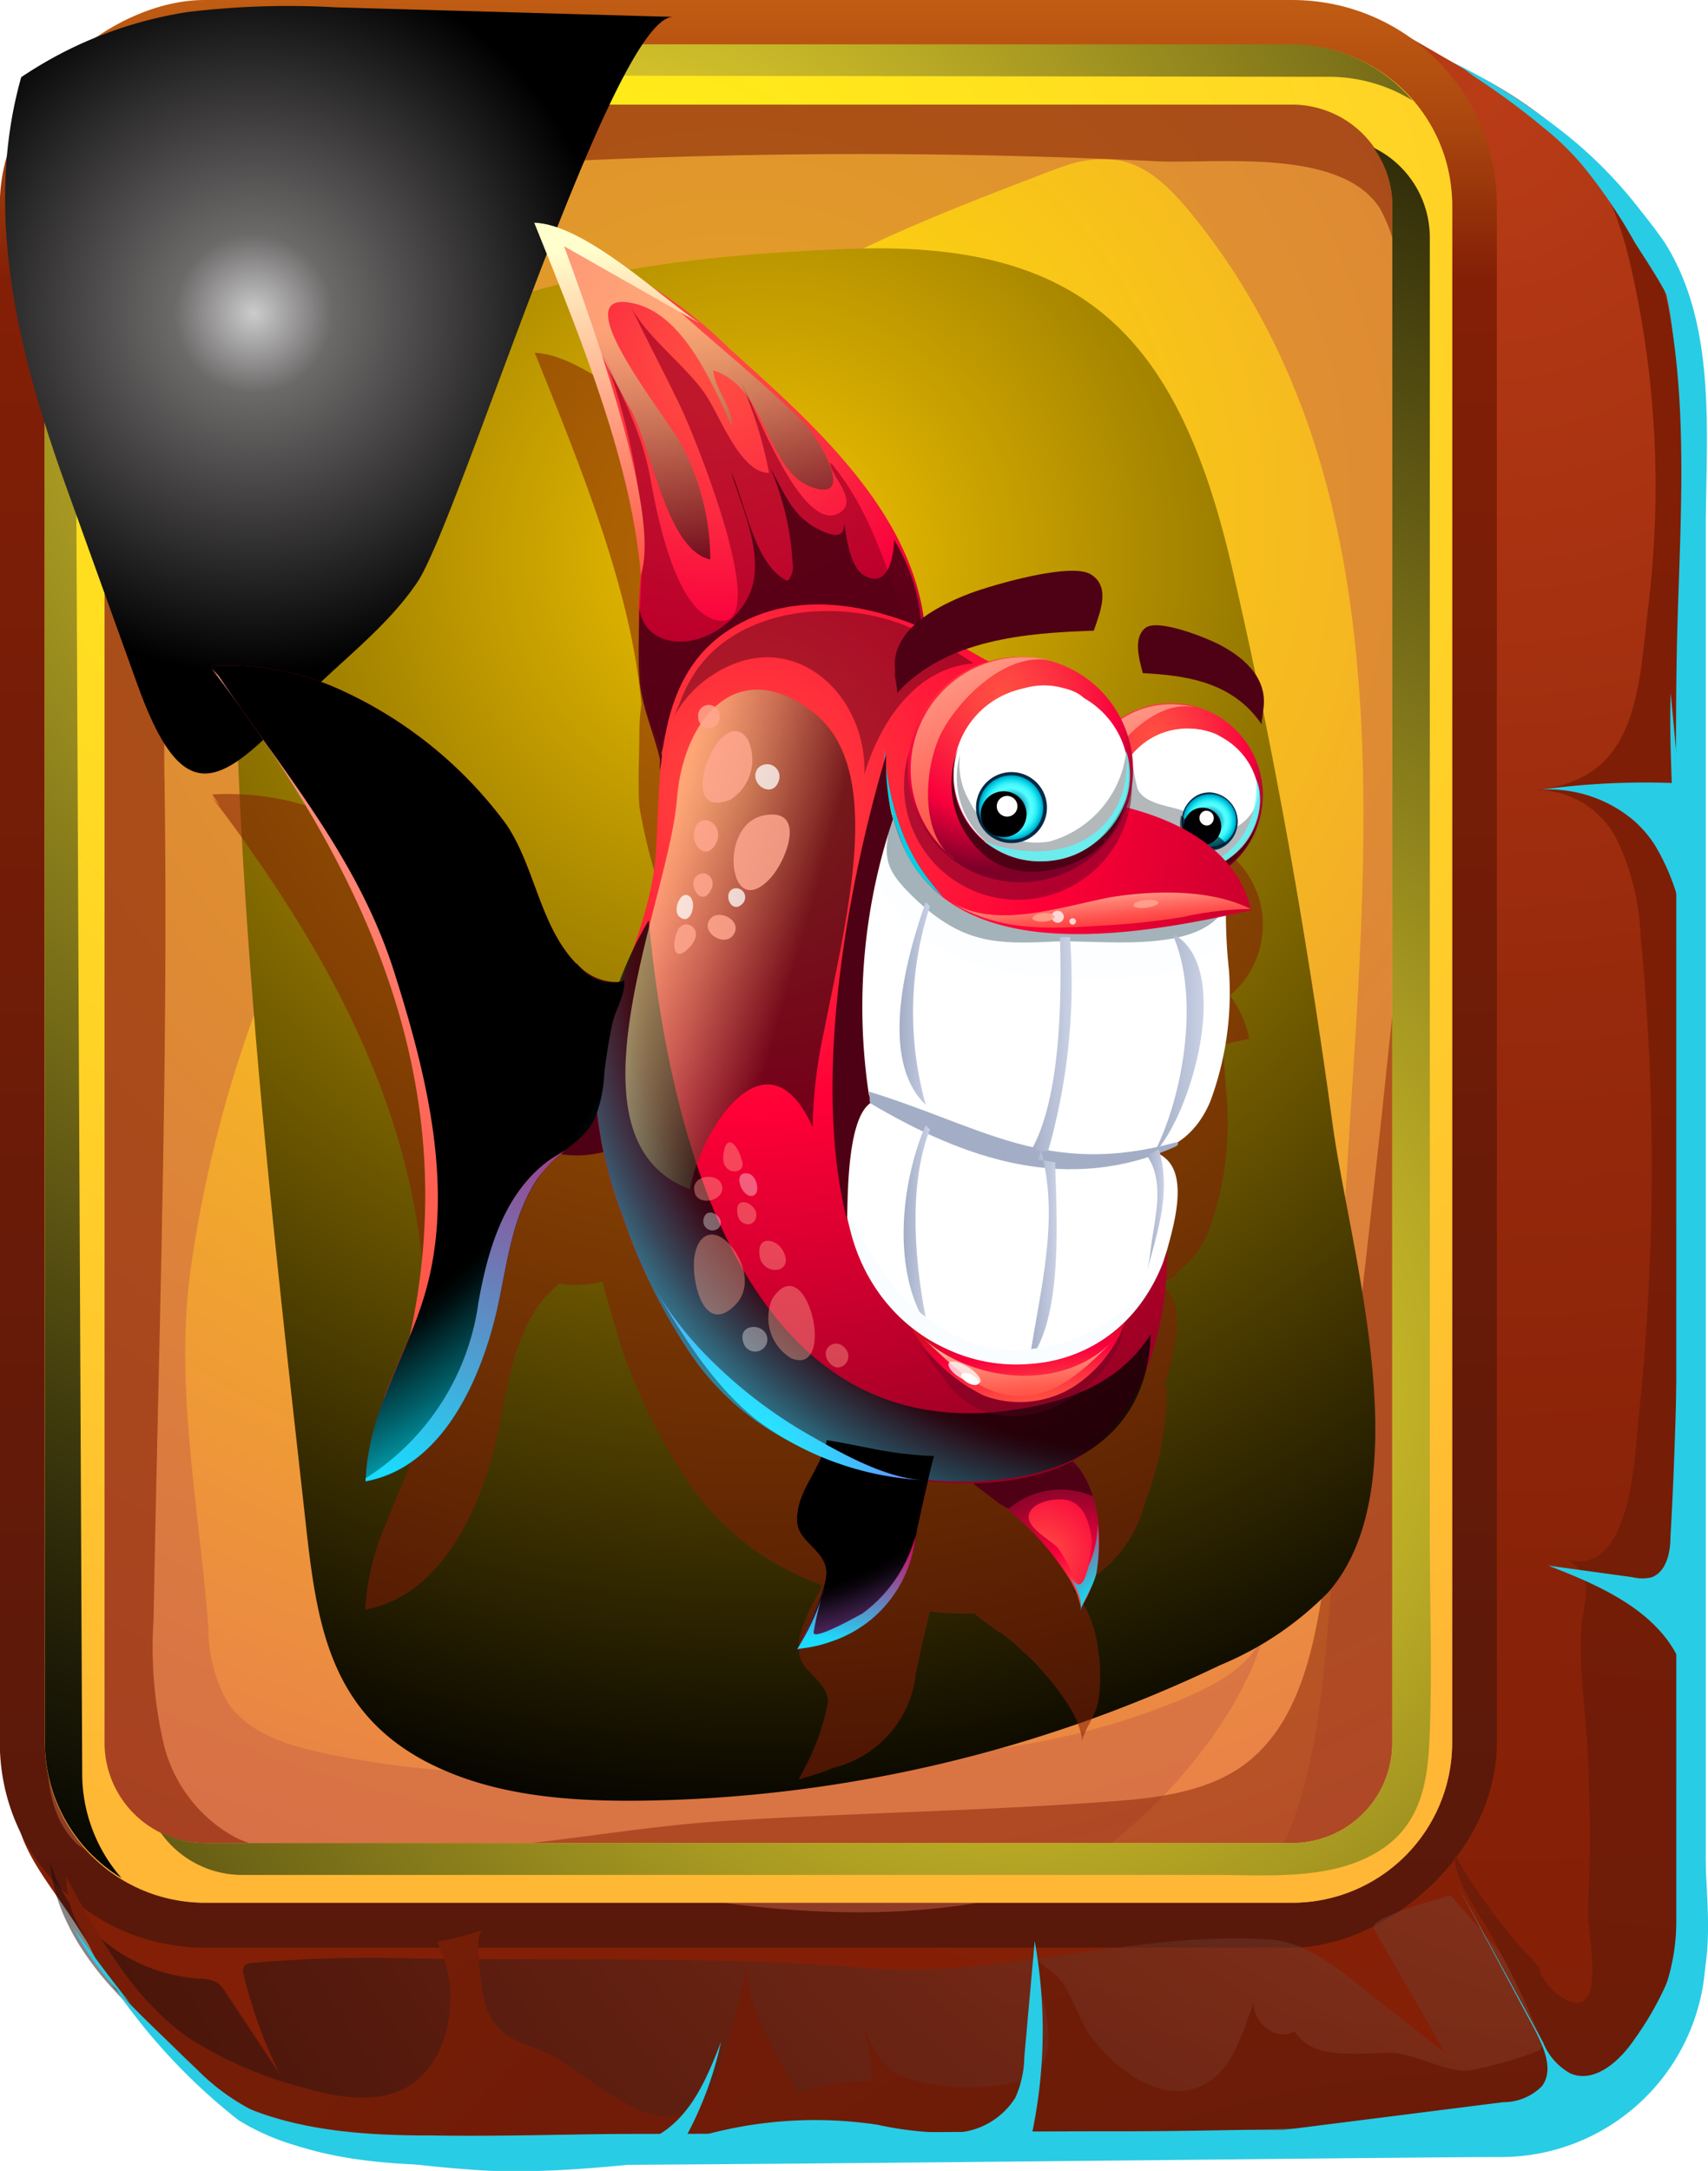 <svg xmlns="http://www.w3.org/2000/svg" xmlns:xlink="http://www.w3.org/1999/xlink" viewBox="0 0 90.99 115.59"><defs><style>.cls-1{mask:url(#mask);filter:url(#luminosity-noclip-2);}.cls-2,.cls-58,.cls-69{mix-blend-mode:multiply;}.cls-2{fill:url(#Безымянный_градиент_6);}.cls-3{isolation:isolate;}.cls-4{fill:#29cce5;}.cls-5{fill:url(#Безымянный_градиент_2527);}.cls-6{fill:url(#Безымянный_градиент_3306);}.cls-7{fill:url(#Безымянный_градиент_31757);}.cls-8{fill:#c86345;}.cls-36,.cls-38,.cls-8,.cls-80,.cls-9{opacity:0.49;}.cls-10,.cls-22,.cls-9{fill:#831f06;}.cls-10{opacity:0.57;}.cls-11{fill:url(#Безымянный_градиент_31756);}.cls-12,.cls-15,.cls-16,.cls-18,.cls-55,.cls-67,.cls-68,.cls-72,.cls-73,.cls-76,.cls-81,.cls-85,.cls-86{mix-blend-mode:screen;}.cls-13{fill:url(#Безымянный_градиент_3911);}.cls-14{fill:url(#Безымянный_градиент_3911-2);}.cls-15{fill:url(#Безымянный_градиент_982);}.cls-16{opacity:0.5;fill:url(#Безымянный_градиент_2560);}.cls-17{mask:url(#mask-2);}.cls-18{opacity:0.27;fill:url(#Безымянный_градиент_2642);}.cls-19{fill:url(#Безымянный_градиент_2566);}.cls-20{fill:url(#Безымянный_градиент_2566-2);}.cls-21{mix-blend-mode:color-dodge;fill:url(#radial-gradient);}.cls-22,.cls-76{opacity:0.54;}.cls-23{fill:url(#Безымянный_градиент_33869);}.cls-24{fill:url(#Безымянный_градиент_33868);}.cls-25{fill:#979ea2;}.cls-25,.cls-31{opacity:0.73;}.cls-26{fill:url(#Безымянный_градиент_33867);}.cls-27{fill:#002945;}.cls-28,.cls-67,.cls-72,.cls-73{fill:#fff;}.cls-29{fill:url(#Безымянный_градиент_33863);}.cls-30,.cls-53,.cls-65{fill:#4e0014;}.cls-31{fill:#53ffff;}.cls-32{fill:#00000c;}.cls-32,.cls-60{opacity:0.59;}.cls-33{fill:url(#Безымянный_градиент_33876);}.cls-34{fill:url(#Безымянный_градиент_33875);}.cls-35{fill:#eef6fe;}.cls-36,.cls-49{fill:#fafdff;}.cls-37{fill:#a3aec6;}.cls-38{fill:#4a6673;}.cls-39{fill:url(#Безымянный_градиент_33873);}.cls-40{fill:url(#Безымянный_градиент_33874);}.cls-41{fill:url(#Безымянный_градиент_33873-2);}.cls-42{fill:url(#Безымянный_градиент_33860);}.cls-43{fill:url(#Безымянный_градиент_33872);}.cls-44{fill:url(#Безымянный_градиент_33872-2);}.cls-45{fill:url(#Безымянный_градиент_33872-3);}.cls-46{fill:url(#Безымянный_градиент_33872-4);}.cls-47{fill:url(#Безымянный_градиент_33872-5);}.cls-48{fill:url(#Безымянный_градиент_33872-6);}.cls-50{fill:url(#Безымянный_градиент_33871);}.cls-51{fill:#9f0022;}.cls-52{opacity:0.67;}.cls-53{opacity:0.89;}.cls-54{fill:url(#Безымянный_градиент_33870);}.cls-55,.cls-67{opacity:0.75;}.cls-56{fill:url(#Безымянный_градиент_33858);}.cls-57{fill:#00d1e5;}.cls-58{opacity:0.33;}.cls-59{fill:#2fdeff;}.cls-60{fill:#7e0029;}.cls-61{fill:url(#Безымянный_градиент_33869-2);}.cls-62{fill:url(#Безымянный_градиент_33868-2);}.cls-63{fill:url(#Безымянный_градиент_33867-2);}.cls-64{fill:url(#Безымянный_градиент_33863-2);}.cls-65{opacity:0.47;}.cls-66{fill:url(#Безымянный_градиент_33866);}.cls-68{fill:#ffa78f;}.cls-68,.cls-81{opacity:0.84;}.cls-69{fill:#5d0622;opacity:0.35;}.cls-70{fill:url(#Безымянный_градиент_33865);}.cls-71{fill:url(#Безымянный_градиент_33864);}.cls-72{opacity:0.74;}.cls-74{fill:url(#Безымянный_градиент_33860-2);}.cls-75{fill:url(#Безымянный_градиент_33863-3);}.cls-77{fill:url(#Безымянный_градиент_33861);}.cls-78{fill:url(#Безымянный_градиент_33862);}.cls-79{fill:url(#Безымянный_градиент_33861-2);}.cls-82{fill:#ffd2c0;}.cls-83{fill:url(#Безымянный_градиент_33860-3);}.cls-84{fill:url(#Безымянный_градиент_33859);}.cls-85{fill:url(#Безымянный_градиент_33858-2);}.cls-86{fill:url(#Безымянный_градиент_33857);}.cls-87{fill:url(#Безымянный_градиент_33878);}.cls-88{fill:url(#Безымянный_градиент_33879);}.cls-89{fill:url(#Безымянный_градиент_27738);}.cls-90{filter:url(#luminosity-noclip);}</style><filter id="luminosity-noclip" x="77.27" y="-7962.01" width="12.23" height="32766" filterUnits="userSpaceOnUse" color-interpolation-filters="sRGB"><feFlood flood-color="#fff" result="bg"/><feBlend in="SourceGraphic" in2="bg"/></filter><mask id="mask" x="77.27" y="-7962.01" width="12.23" height="32766" maskUnits="userSpaceOnUse"><g class="cls-90"/></mask><radialGradient id="Безымянный_градиент_6" cx="100.12" cy="-3.82" r="136.27" gradientUnits="userSpaceOnUse"><stop offset="0" stop-color="#fff"/><stop offset="0.45" stop-color="#e5e5e5"/><stop offset="1" stop-color="#bfbfbf"/></radialGradient><radialGradient id="Безымянный_градиент_2527" cx="79.08" cy="5.4" r="107.04" gradientUnits="userSpaceOnUse"><stop offset="0" stop-color="#b93c17"/><stop offset="0.1" stop-color="#b13714"/><stop offset="0.44" stop-color="#982a0c"/><stop offset="0.75" stop-color="#882208"/><stop offset="1" stop-color="#831f06"/></radialGradient><linearGradient id="Безымянный_градиент_3306" x1="39.87" y1="-27.89" x2="39.87" y2="109.96" gradientTransform="translate(-11.98 91.72) rotate(-90)" gradientUnits="userSpaceOnUse"><stop offset="0" stop-color="#f38f1d"/><stop offset="0.05" stop-color="#ee8a1c"/><stop offset="0.12" stop-color="#e17d19"/><stop offset="0.18" stop-color="#ca6615"/><stop offset="0.25" stop-color="#ab470e"/><stop offset="0.31" stop-color="#831f06"/><stop offset="0.67" stop-color="#691b08"/><stop offset="0.97" stop-color="#57180a"/></linearGradient><radialGradient id="Безымянный_градиент_31757" cx="43.74" cy="27.37" r="82.8" gradientTransform="translate(-5.05) scale(1.01 1)" gradientUnits="userSpaceOnUse"><stop offset="0" stop-color="#ffe303"/><stop offset="1" stop-color="#e67451"/></radialGradient><radialGradient id="Безымянный_градиент_31756" cx="32.62" cy="19.03" r="82.96" gradientUnits="userSpaceOnUse"><stop offset="0" stop-color="#fff414"/><stop offset="1" stop-color="#ffb735"/></radialGradient><radialGradient id="Безымянный_градиент_3911" cx="54.11" cy="74.35" r="88.15" gradientUnits="userSpaceOnUse"><stop offset="0" stop-color="#ffea33"/><stop offset="0.43" stop-color="#8c801c"/><stop offset="0.82" stop-color="#272408"/><stop offset="1"/><stop offset="1" stop-color="#020406"/></radialGradient><radialGradient id="Безымянный_градиент_3911-2" cx="31.78" cy="18.82" r="87.38" xlink:href="#Безымянный_градиент_3911"/><radialGradient id="Безымянный_градиент_982" cx="40.59" cy="29.62" r="68.93" gradientUnits="userSpaceOnUse"><stop offset="0" stop-color="#f5c500"/><stop offset="1"/></radialGradient><radialGradient id="Безымянный_градиент_2560" cx="93.76" cy="58.62" r="112.95" gradientUnits="userSpaceOnUse"><stop offset="0" stop-color="#c86345"/><stop offset="0.16" stop-color="#ae563d"/><stop offset="0.49" stop-color="#6a3628"/><stop offset="0.88" stop-color="#130c0e"/></radialGradient><filter id="luminosity-noclip-2" x="77.27" y="4.16" width="12.23" height="106.72" filterUnits="userSpaceOnUse" color-interpolation-filters="sRGB"><feFlood flood-color="#fff" result="bg"/><feBlend in="SourceGraphic" in2="bg"/></filter><mask id="mask-2" x="77.27" y="4.16" width="12.23" height="106.72" maskUnits="userSpaceOnUse"><g class="cls-1"><path class="cls-2" d="M89.47,74.13a17.66,17.66,0,0,1-.67,6.19c-.63,2-1.56,3.54-3.47,3.92,1.67-.33,3.38,19.42,3.44,21.07a4.77,4.77,0,0,1-.87,3.55c-.68.68-1.83,1.07-2,2-.59-2.3-2.35-4.08-4-5.74L77.72,101a1.26,1.26,0,0,1-.45-.71,1.4,1.4,0,0,1,.31-.83,18.36,18.36,0,0,0,1.77-4.18c4.17-12.75,4.86-27.49,5.15-40.87.06-3-.2-6.41-2.67-8l4.28-.72a34,34,0,0,0-4.46-4.1c1.63-7.13,1.23-14.52.19-21.71-.68-4.69-.44-12.08-3.7-15.74a18.38,18.38,0,0,1,5.5,3.5c4.6,4.13,5,10.11,4.63,15.91C87.23,40.54,88.57,57.26,89.47,74.13Z"/></g></mask><radialGradient id="Безымянный_градиент_2642" cx="100.12" cy="-3.82" r="136.27" gradientUnits="userSpaceOnUse"><stop offset="0" stop-color="#f5c500"/><stop offset="0.14" stop-color="#daaf02"/><stop offset="0.46" stop-color="#967806"/><stop offset="0.91" stop-color="#2a1f0d"/><stop offset="1" stop-color="#130c0e"/></radialGradient><radialGradient id="Безымянный_градиент_2566" cx="66.96" cy="106.74" r="0.33" gradientUnits="userSpaceOnUse"><stop offset="0" stop-color="#57180a"/><stop offset="0.36" stop-color="#6e1c08"/><stop offset="0.72" stop-color="#7e1e06"/><stop offset="1" stop-color="#831f06"/></radialGradient><radialGradient id="Безымянный_градиент_2566-2" cx="79.24" cy="163.59" r="165.97" xlink:href="#Безымянный_градиент_2566"/><radialGradient id="radial-gradient" cx="13.51" cy="16.7" r="19.16" gradientUnits="userSpaceOnUse"><stop offset="0" stop-color="#ccc"/><stop offset="0.22" stop-color="#6c6969"/><stop offset="1"/></radialGradient><radialGradient id="Безымянный_градиент_33869" cx="23.62" cy="-115.1" r="7.62" gradientTransform="translate(77.85 155.5) rotate(-19.6)" gradientUnits="userSpaceOnUse"><stop offset="0" stop-color="#ff4f42"/><stop offset="0.15" stop-color="#fe4441"/><stop offset="0.41" stop-color="#fc263f"/><stop offset="0.69" stop-color="#f9003d"/><stop offset="1" stop-color="#7e0029"/></radialGradient><radialGradient id="Безымянный_градиент_33868" cx="25.1" cy="-112.15" r="5.06" gradientTransform="translate(77.85 155.5) rotate(-19.6)" gradientUnits="userSpaceOnUse"><stop offset="0" stop-color="#fff"/><stop offset="0.87" stop-color="#fff"/><stop offset="0.91" stop-color="#f9fcff"/><stop offset="1" stop-color="#eef6fe"/></radialGradient><radialGradient id="Безымянный_градиент_33867" cx="24.86" cy="-109.8" r="1.48" gradientTransform="translate(77.85 155.5) rotate(-19.6)" gradientUnits="userSpaceOnUse"><stop offset="0" stop-color="#fff"/><stop offset="0.27" stop-color="#0081ab"/><stop offset="0.57" stop-color="#53ffff"/><stop offset="0.63" stop-color="#4ffdfe"/><stop offset="0.7" stop-color="#42f6fa"/><stop offset="0.76" stop-color="#2deaf3"/><stop offset="0.83" stop-color="#0fd9ea"/><stop offset="0.86" stop-color="#00d1e5"/><stop offset="1" stop-color="#0081ab"/></radialGradient><linearGradient id="Безымянный_градиент_33863" x1="22.15" y1="-116.69" x2="22.81" y2="-108.75" gradientTransform="translate(77.85 155.5) rotate(-19.6)" gradientUnits="userSpaceOnUse"><stop offset="0" stop-color="#ff9785"/><stop offset="0.08" stop-color="#ff8f7e"/><stop offset="0.62" stop-color="#ff6153"/><stop offset="0.88" stop-color="#ff4f42"/></linearGradient><linearGradient id="Безымянный_градиент_33876" x1="54.02" y1="57.83" x2="53.34" y2="64.88" gradientUnits="userSpaceOnUse"><stop offset="0" stop-color="#fff"/><stop offset="1" stop-color="#fff"/></linearGradient><linearGradient id="Безымянный_градиент_33875" x1="55.67" y1="49.14" x2="54.77" y2="59.56" gradientUnits="userSpaceOnUse"><stop offset="0" stop-color="#fff"/><stop offset="0.09" stop-color="#fff"/><stop offset="1" stop-color="#fff"/></linearGradient><radialGradient id="Безымянный_градиент_33873" cx="56.98" cy="85.12" r="7.64" gradientUnits="userSpaceOnUse"><stop offset="0" stop-color="#ff4f42"/><stop offset="0.33" stop-color="#f9003d"/><stop offset="0.96" stop-color="#5d0622"/></radialGradient><radialGradient id="Безымянный_градиент_33874" cx="37.98" cy="19.36" r="23.09" gradientUnits="userSpaceOnUse"><stop offset="0" stop-color="#ff4f42"/><stop offset="0.13" stop-color="#fe4441"/><stop offset="0.36" stop-color="#fc2840"/><stop offset="0.62" stop-color="#f9003d"/><stop offset="0.96" stop-color="#5d0622"/></radialGradient><radialGradient id="Безымянный_градиент_33873-2" cx="42.39" cy="86.73" r="10.27" xlink:href="#Безымянный_градиент_33873"/><radialGradient id="Безымянный_градиент_33860" cx="43.06" cy="84.21" r="6.61" gradientUnits="userSpaceOnUse"><stop offset="0" stop-color="#ff4f42"/><stop offset="1" stop-color="#f9003d"/></radialGradient><linearGradient id="Безымянный_градиент_33872" x1="54.84" y1="55.65" x2="57.06" y2="55.65" gradientUnits="userSpaceOnUse"><stop offset="0" stop-color="#a3aec6"/><stop offset="0.74" stop-color="#bfc7dc"/><stop offset="1" stop-color="#cad1e5"/></linearGradient><linearGradient id="Безымянный_градиент_33872-2" x1="61.46" y1="55.59" x2="64.12" y2="55.59" xlink:href="#Безымянный_градиент_33872"/><linearGradient id="Безымянный_градиент_33872-3" x1="47.93" y1="53.43" x2="49.54" y2="53.43" xlink:href="#Безымянный_градиент_33872"/><linearGradient id="Безымянный_градиент_33872-4" x1="48.13" y1="65.26" x2="49.54" y2="65.26" xlink:href="#Безымянный_градиент_33872"/><linearGradient id="Безымянный_градиент_33872-5" x1="61.1" y1="64.43" x2="62" y2="64.43" xlink:href="#Безымянный_градиент_33872"/><linearGradient id="Безымянный_градиент_33872-6" x1="54.84" y1="66.84" x2="56.29" y2="66.84" xlink:href="#Безымянный_градиент_33872"/><radialGradient id="Безымянный_градиент_33871" cx="7.76" cy="57.13" r="29.83" gradientUnits="userSpaceOnUse"><stop offset="0" stop-color="#ff4f42"/><stop offset="0.29" stop-color="#ff4d42"/><stop offset="0.4" stop-color="#fe4641"/><stop offset="0.47" stop-color="#fd3b41"/><stop offset="0.53" stop-color="#fc2a40"/><stop offset="0.58" stop-color="#fb143e"/><stop offset="0.62" stop-color="#f9003d"/><stop offset="0.96" stop-color="#5d0622"/></radialGradient><radialGradient id="Безымянный_градиент_33870" cx="39.53" cy="41.98" r="52.24" gradientUnits="userSpaceOnUse"><stop offset="0" stop-color="#ff4b3d"/><stop offset="0.33" stop-color="#ff0037"/><stop offset="0.96" stop-color="#5a0019"/></radialGradient><radialGradient id="Безымянный_градиент_33858" cx="61.86" cy="49.46" r="35.3" gradientUnits="userSpaceOnUse"><stop offset="0.79"/><stop offset="0.81" stop-color="#000c0d"/><stop offset="0.84" stop-color="#012b2f"/><stop offset="0.89" stop-color="#015d66"/><stop offset="0.95" stop-color="#02a1b1"/><stop offset="1" stop-color="#03e9ff"/></radialGradient><radialGradient id="Безымянный_градиент_33869-2" cx="16.63" cy="-119.85" r="9.27" xlink:href="#Безымянный_градиент_33869"/><radialGradient id="Безымянный_градиент_33868-2" cx="18.43" cy="-116.26" r="6.15" xlink:href="#Безымянный_градиент_33868"/><radialGradient id="Безымянный_градиент_33867-2" cx="15.15" cy="-114.03" r="1.8" xlink:href="#Безымянный_градиент_33867"/><linearGradient id="Безымянный_градиент_33863-2" x1="14.84" y1="-121.79" x2="15.64" y2="-112.13" xlink:href="#Безымянный_градиент_33863"/><linearGradient id="Безымянный_градиент_33866" x1="58.6" y1="47.66" x2="58.75" y2="49.43" gradientUnits="userSpaceOnUse"><stop offset="0" stop-color="#ff9785"/><stop offset="0.2" stop-color="#ff8174"/><stop offset="0.66" stop-color="#ff534f"/><stop offset="0.88" stop-color="#ff4141"/></linearGradient><linearGradient id="Безымянный_градиент_33865" x1="54.72" y1="74.7" x2="54.24" y2="70.75" gradientUnits="userSpaceOnUse"><stop offset="0" stop-color="#ff4f42"/><stop offset="0.14" stop-color="#fe4441"/><stop offset="0.38" stop-color="#fc263f"/><stop offset="0.64" stop-color="#f9003d"/><stop offset="1" stop-color="#d80c24"/></linearGradient><linearGradient id="Безымянный_градиент_33864" x1="54.19" y1="70.86" x2="54.5" y2="74.58" gradientUnits="userSpaceOnUse"><stop offset="0" stop-color="#ffccb2"/><stop offset="0.23" stop-color="#ffa892"/><stop offset="0.58" stop-color="#ff7867"/><stop offset="0.85" stop-color="#ff5a4c"/><stop offset="1" stop-color="#ff4f42"/></linearGradient><radialGradient id="Безымянный_градиент_33860-2" cx="3.16" cy="47.16" r="47.66" xlink:href="#Безымянный_градиент_33860"/><linearGradient id="Безымянный_градиент_33863-3" x1="16.82" y1="38.25" x2="20.12" y2="77.83" gradientTransform="matrix(1, 0, 0, 1, 0, 0)" xlink:href="#Безымянный_градиент_33863"/><linearGradient id="Безымянный_градиент_33861" x1="35.95" y1="15.35" x2="38.98" y2="29.54" gradientUnits="userSpaceOnUse"><stop offset="0.1" stop-color="#ffffa7"/><stop offset="0.22" stop-color="#e3e395"/><stop offset="0.49" stop-color="#9b9b66"/><stop offset="0.87" stop-color="#29291b"/><stop offset="1"/></linearGradient><linearGradient id="Безымянный_градиент_33862" x1="32.76" y1="13.11" x2="34.49" y2="33.84" gradientUnits="userSpaceOnUse"><stop offset="0" stop-color="#ffffcd"/><stop offset="0.16" stop-color="#ffdab0"/><stop offset="0.51" stop-color="#ff9075"/><stop offset="0.76" stop-color="#ff6150"/><stop offset="0.88" stop-color="#ff4f42"/></linearGradient><linearGradient id="Безымянный_градиент_33861-2" x1="33.51" y1="48.57" x2="42.43" y2="51.11" xlink:href="#Безымянный_градиент_33861"/><radialGradient id="Безымянный_градиент_33860-3" cx="55.52" cy="82.81" r="4.14" xlink:href="#Безымянный_градиент_33860"/><linearGradient id="Безымянный_градиент_33859" x1="58.96" y1="84.51" x2="56.16" y2="81.31" gradientUnits="userSpaceOnUse"><stop offset="0" stop-color="#03e9ff"/><stop offset="1" stop-color="#f9003d"/></linearGradient><radialGradient id="Безымянный_градиент_33858-2" cx="1.61" cy="42.1" r="43.36" xlink:href="#Безымянный_градиент_33858"/><radialGradient id="Безымянный_градиент_33857" cx="39.84" cy="70.33" r="18.64" gradientUnits="userSpaceOnUse"><stop offset="0.79"/><stop offset="0.82" stop-color="#0b050d"/><stop offset="0.86" stop-color="#26132f"/><stop offset="0.93" stop-color="#542965"/><stop offset="1" stop-color="#8c45aa"/></radialGradient><linearGradient id="Безымянный_градиент_33878" x1="45.39" y1="87.41" x2="46.08" y2="79.47" gradientUnits="userSpaceOnUse"><stop offset="0" stop-color="#19dcfe"/><stop offset="0.11" stop-color="#3ab5e1"/><stop offset="0.41" stop-color="#8d559a"/><stop offset="0.61" stop-color="#c1186d"/><stop offset="0.71" stop-color="#d5005b"/></linearGradient><linearGradient id="Безымянный_градиент_33879" x1="20.67" y1="78.44" x2="34.42" y2="54.71" gradientUnits="userSpaceOnUse"><stop offset="0" stop-color="#19dcfe"/><stop offset="1" stop-color="#d5005b"/></linearGradient><radialGradient id="Безымянный_градиент_27738" cx="35.25" cy="81.82" r="13.12" gradientUnits="userSpaceOnUse"><stop offset="0.01" stop-color="#55197f"/><stop offset="0.13" stop-color="#4b4399"/><stop offset="0.39" stop-color="#31adda"/><stop offset="0.53" stop-color="#22eaff"/><stop offset="0.62" stop-color="#27e3ff"/><stop offset="0.74" stop-color="#35d1ff"/><stop offset="0.88" stop-color="#4cb3ff"/><stop offset="1" stop-color="#6494ff"/></radialGradient></defs><g class="cls-3"><g id="Слой_2" data-name="Слой 2"><g id="Слой_3" data-name="Слой 3"><path class="cls-4" d="M22,115.24c-4.11-.19-8-1-10.78-3.62S7,105.93,4.93,103c-1.09-1.57-2.34-3.18-2.51-5.08a9.89,9.89,0,0,1,.46-3.31c1.61-6.19,2.33-12.27,3.47-18.55.64-3.49,1.37-7,2.07-10.45.67-3.29,2-7.08,2-10.44,1.16-7,.69-14.19.8-21.29.1-7.36.34-14.72.85-22.06a11.5,11.5,0,0,1,.65-3.69C13.87,5.27,17,3.79,20.05,3.17A48,48,0,0,1,32,2.68a105.37,105.37,0,0,0,15.15-.56,56.85,56.85,0,0,1,6.25-.4c3.62,0,7.19.75,10.81.84,2.94.08,6.19-1.27,9-.6,1.79.43,5,2.53,6.66,3.39a22.74,22.74,0,0,1,8.81,7.56c2.83,4.47,2.19,10.33,2.19,15.43,0,3.44,0,63.13,0,75.6A10.91,10.91,0,0,1,80,114.85C73.7,114.85,26.58,115.46,22,115.24Z"/><path class="cls-5" d="M20.43,113.65c-4.1-.19-8-1.05-10.77-3.62s-4.29-5.69-6.33-8.63C2.25,99.83,1,98.22.83,96.32A9.82,9.82,0,0,1,1.29,93c1.6-6.2,2.33-12.28,3.47-18.55C5.4,71,6.13,67.49,6.83,64c.67-3.29,2-7.08,2-10.44,1.16-7,.69-14.19.79-21.3.11-7.35.35-14.71.85-22.05a11.79,11.79,0,0,1,.66-3.69c1.17-2.85,4.34-4.33,7.35-5a48.39,48.39,0,0,1,11.91-.48A105.33,105.33,0,0,0,45.52.52,59.59,59.59,0,0,1,51.78.13C55.4.16,59,.88,62.59,1c2.94.08,6.19-1.27,9-.6,1.79.42,5,2.53,6.66,3.39a22.77,22.77,0,0,1,8.8,7.55c2.84,4.48,2.19,10.34,2.2,15.44,0,3.44,0,6.88,0,10.33v65.27a10.92,10.92,0,0,1-10.91,10.91H33.59C29.8,113.26,25,113.87,20.43,113.65Z"/><rect class="cls-6" x="-11.98" y="11.98" width="103.7" height="79.75" rx="10.91" transform="translate(91.72 11.98) rotate(90)"/><rect class="cls-7" x="2.39" y="2.39" width="74.97" height="98.92" rx="8.52"/><path class="cls-8" d="M56.63,8.87c-.36.12-.71.25-1.06.39-6.65,2.54-13.44,5.17-18.83,9.82A51.29,51.29,0,0,0,31,25.17a104.63,104.63,0,0,0-15,23A66.49,66.49,0,0,0,10.1,68c-.75,6.16.53,12.46,1,18.66a8.06,8.06,0,0,0,1,3.94c1.1,1.7,3.24,2.34,5.23,2.76,8,1.7,15.39,1,23.42.64s14.93-.45,22.39-3.61c1.9-.81,4-2,4.35-4C66.28,92.13,59.25,99.71,53.66,101c-6.72,1.52-14.27.71-20.95-.69C23.85,98.43,15,100.29,6,98.92a3.39,3.39,0,0,1-1.86-.7c-3.2-3-.67-9.58-.56-13.19.21-6.84-.41-13.81-.56-20.66-.28-13.55-.33-27.12.38-40.66a75.2,75.2,0,0,1,2-15.54A4.92,4.92,0,0,1,6.58,5.78,5.21,5.21,0,0,1,9.77,4.72C30.7,2.6,51.44,3.64,72.34,5.16a5.5,5.5,0,0,1,2.38.54c1.79,1,1.89,3.5,1.78,5.56Q74.35,50,75.84,88.88c.11,2.86.12,6-1.79,8.17S69,99.51,66.54,101c2.62-3,3.42-7.23,3.89-11.22.72-6.26.83-12.56.95-18.86.34-19.38,5.47-43-7.82-59.43-1.05-1.29-2.27-2.62-3.9-2.94A6,6,0,0,0,56.63,8.87Z"/><path class="cls-9" d="M76,75.47,75.84,90a10.56,10.56,0,0,1-.72,4.58,7.79,7.79,0,0,1-5.28,3.73,27.37,27.37,0,0,1-4.85.6q-12.3.76-24.61.91-6,.06-12.07,0c-1.66,0-3.38.06-5-.06s-3.05-1.25-4.47-1.39c6.78.68,13.16-1,19.85-1.42s13.35-.52,20-1c2.66-.18,5.48-.44,7.61-2,2.85-2.13,3.66-6,4.2-9.49,1.3-8.39,2.21-16.83,3.13-25.27q.55-5.26,1.13-10.53-.43,9.81-.24,19.61Z"/><path class="cls-10" d="M4,14.3c0,9.83.1,19.65.15,29.48s.1,19.35.14,29L4.35,84.9c0,3.95-1.08,8.86-.34,12.63.64,3.21,6.46,1.45,8.38,1.4s3.68.3,5.52.32c1.36,0,3.73-1,4.83-.86-3.37-.59-7,.92-10.15-.53A7.74,7.74,0,0,1,8.7,92.77a23,23,0,0,1-.52-6.57C8.46,71,9,55.74,8.75,40.55c0-8.93.62-17.32,1.38-26.22A5.66,5.66,0,0,1,11,11.24c.93-1.18,2.58-1.42,4.07-1.57A324,324,0,0,1,61.71,8.59c3.21.13,9.68-.72,11.78,2.47a7.83,7.83,0,0,1,1,3.42,36.05,36.05,0,0,1,.23,3.6,39.87,39.87,0,0,0-.35-9.7A8.53,8.53,0,0,0,74,6.72c-1.19-3.26-3.71-2.92-6.55-2.46-2.31.37-4.93,0-7.27,0L13.49,3.6C8.79,3.6,4,9.6,4,14.3Z"/><path class="cls-11" d="M68.84,2.39H10.91a8.51,8.51,0,0,0-8.52,8.52V92.8a8.51,8.51,0,0,0,8.52,8.51H68.84a8.52,8.52,0,0,0,8.52-8.51V10.91A8.52,8.52,0,0,0,68.84,2.39ZM74.17,92.8a5.33,5.33,0,0,1-5.33,5.33H10.91A5.34,5.34,0,0,1,5.57,92.8V10.91a5.35,5.35,0,0,1,5.34-5.34H68.84a5.34,5.34,0,0,1,5.33,5.34Z"/><g class="cls-12"><path class="cls-13" d="M12.9,99.83H64.7c2.79,0,6.08.29,8.59-1.17s2.79-3.93,2.88-6.46c.12-3.45,0-6.93,0-10.38V12.61a5.32,5.32,0,0,0-3-4.75,5.25,5.25,0,0,1,1,3.05V92.8a5.33,5.33,0,0,1-5.33,5.33H10.91a5.25,5.25,0,0,1-2.37-.58A5.32,5.32,0,0,0,12.9,99.83Z"/><path class="cls-14" d="M4.38,94.5,4,12.52A8.52,8.52,0,0,1,12.48,4l58.35.09a8.46,8.46,0,0,1,4.43,1.27,8.49,8.49,0,0,0-6.42-3H10.91a8.51,8.51,0,0,0-8.52,8.52V92.8A8.49,8.49,0,0,0,6.48,100,8.43,8.43,0,0,1,4.38,94.5Z"/></g><path class="cls-15" d="M21.64,18A16.67,16.67,0,0,0,15,23.07c-2.48,3.5-2.58,8.09-2.48,12.37.34,15,2,29.84,3.66,44.7.62,5.56,1,10.77,6.54,13.67,3.38,1.76,7.31,2.09,11.12,2.07A73.61,73.61,0,0,0,65,88.66a17.35,17.35,0,0,0,5.75-3.87c5-5.7,1.16-18.23.25-24.87-1.37-10-3.11-20-5.4-29.84C62.76,18,57.79,12.8,45.36,13.25,37.23,13.54,29.07,14.48,21.64,18Z"/><path class="cls-16" d="M82.55,107l2,2.26c.41.47.84,1.09.59,1.66a1.59,1.59,0,0,1-.78.66c-3.21,1.64-7,1.82-10.56,1.93-18.18-.41-36.7.47-54.77-.71-6.28-.41-15.83-6.91-16.36-13.62a9,9,0,0,0,7.91,6.17,2,2,0,0,1,1,.22,1.66,1.66,0,0,1,.44.51l2.87,4.33A24.75,24.75,0,0,1,13,105.21a.64.64,0,0,1,0-.51.59.59,0,0,1,.48-.19,72.39,72.39,0,0,1,7.94-.25c8.16.17,16.5-.14,24.64.52,7.22.59,14.47-2,21.6-1.51,1.79.13,3.31,1.29,4.71,2.41L77,109.33l-3.81-6.63c-.38-.66,4.13-1.74,4.09-1.79Z"/><g class="cls-17"><path class="cls-18" d="M89.47,74.13a17.66,17.66,0,0,1-.67,6.19c-.63,2-1.56,3.54-3.47,3.92,1.67-.33,3.38,19.42,3.44,21.07a4.77,4.77,0,0,1-.87,3.55c-.68.68-1.83,1.07-2,2-.59-2.3-2.35-4.08-4-5.74L77.72,101a1.26,1.26,0,0,1-.45-.71,1.4,1.4,0,0,1,.31-.83,18.36,18.36,0,0,0,1.77-4.18c4.17-12.75,4.86-27.49,5.15-40.87.06-3-.2-6.41-2.67-8l4.28-.72a34,34,0,0,0-4.46-4.1c1.63-7.13,1.23-14.52.19-21.71-.68-4.69-.44-12.08-3.7-15.74a18.38,18.38,0,0,1,5.5,3.5c4.6,4.13,5,10.11,4.63,15.91C87.23,40.54,88.57,57.26,89.47,74.13Z"/></g><path class="cls-19" d="M66.89,106.62c0-.14.11-.29.17-.43A1,1,0,0,0,66.89,106.62Z"/><path class="cls-20" d="M89.33,34.56c.12-5.81.67-12.41-.45-18.15-.72-3.65-2.58-7.24-5.74-9.21C85.43,9,86.4,11.92,87,14.75A52.4,52.4,0,0,1,87.84,32c-.56,4.72-.52,9.56-6.07,10.06a4.82,4.82,0,0,1,4.36,2.64,12.82,12.82,0,0,1,1.27,5.16,127.35,127.35,0,0,1-.12,25.75c-.21,2-.38,8.28-3.77,7.45,1.57.88.8,2.37.72,3.75-.12,2.17.27,4.47.36,6.65.11,2.72.16,5.45,0,8.18-.06,1,.62,3.87-.08,4.75S82,105.56,82,104.72a29.67,29.67,0,0,1-4.52-6c0,1.52,1.33,3.14,2,4.4a54.63,54.63,0,0,1,2.65,5.51.52.52,0,0,1,0,.4.41.41,0,0,1-.3.21,20.61,20.61,0,0,1-3.53,1c-1.39.13-2.94-1-4.41-.93-1.78,0-4,.38-4.92-1.16-1,.61-2.32-.54-2.16-1.56-.66,1.72-1.15,3.69-2.79,4.46-2.11,1-4.49-.76-5.89-2.6-.71-.94-1.13-2.72-2-3.39-.44-.36-1-.65-1.2-1.19.35,2.17,2.19,5.93-.56,6.93a11,11,0,0,1-5.83-.1c-1.69-.4-2.09-1.77-2.77-3.3a7.59,7.59,0,0,1,.65,3.42,10.39,10.39,0,0,0-3.94.65c-.94-2-3.09-4.82-2.6-7.19a44.58,44.58,0,0,1-1.73,6.26,3.87,3.87,0,0,1-.65,1.26c-2.36,2.65-6.19-1.44-8.21-2.41-1.42-.68-2.55-.69-3.33-2.34-.22-.49-.83-4.09-.2-4.32a13.68,13.68,0,0,1-2.46.64.2.2,0,0,1,0,.08c1.12,2.1.91,5.4-.88,7.13-1.55,1.5-4,1.22-6,.64a21.4,21.4,0,0,1-6.33-2.69c-3-2.08-4.83-5.4-6.56-8.6a5.23,5.23,0,0,0,.83,2.88l.76,1.54A28.39,28.39,0,0,0,9.66,110c2.77,2.57,6.67,3.43,10.77,3.62,4.56.22,9.53,0,13.32,0,8.65,0,17.19-.14,25.84-.14,6.29,0,12.56-.27,18.84-.27A10.91,10.91,0,0,0,89.3,102.35V46.94C89.3,42.74,89.25,38.88,89.33,34.56Z"/><path class="cls-4" d="M6.14,105.89a31.57,31.57,0,0,0,6.57,7,12.2,12.2,0,0,0,5.51,1.78,66.07,66.07,0,0,0,7.8.91c5.07.2,10.12-.73,15.19-1.06a84.88,84.88,0,0,1,8.59-.09c7.09.25,14,.45,21.12.3,3.94-.09,8-.19,11.68-1.51a13.3,13.3,0,0,0,7.46-6c1.27-2.47.91-5.33.8-8A77.27,77.27,0,0,0,90,91.32,33.92,33.92,0,0,1,89.71,87c0-8.42.29-16.82.44-25.23A232.82,232.82,0,0,0,89,36.9c-.05,1.6,0,3.2.06,4.79a40.78,40.78,0,0,0-7,.36,7,7,0,0,1,5,1.66A6.1,6.1,0,0,1,88.16,45a11.7,11.7,0,0,1,1.66,6.14l-.36,16.1L89.4,70c-.09,4-.18,7.89-.41,11.83,0,.85-.23,1.87-1,2.15a2.07,2.07,0,0,1-1,0l-4.51-.62c2.86,1.1,6,2.49,7.12,5.36a9.53,9.53,0,0,1,.5,2.37,45.22,45.22,0,0,1,0,9.73,16.61,16.61,0,0,1-3,7.72c-.79,1.18-2.13,2.41-3.44,1.86a3.29,3.29,0,0,1-1.45-1.64l-4.57-8.39,4.13,7.71c.51,1,1,2.17.37,3a2.89,2.89,0,0,1-2.06.85l-11,1.39c-4.68.6-9.47,1.19-14.09.22a26.67,26.67,0,0,0,.13-10.19c-.18,2.06-.37,4.11-.55,6.17a5.54,5.54,0,0,1-.48,2.17,4,4,0,0,1-3.35,1.87,18.26,18.26,0,0,1-4-.43,22.34,22.34,0,0,0-10.33.88,18.86,18.86,0,0,0,2-5.29c-.71,1.84-1.52,3.79-3.17,4.85s-3.81,1-5.8.88l-8.33-.51a23.73,23.73,0,0,1-6.53-1.07,11.55,11.55,0,0,1-4.08-2.68c-.47-.44-.94-.9-1.43-1.38-2-1.93-3.92-3.71-5.19-6.22,1,1.41,2,2.76,3.05,4.07Z"/><path class="cls-4" d="M82.17,6.75c-1.2-1-2.42-1.88-3.7-2.72a6.83,6.83,0,0,0-1.29-.82,32.88,32.88,0,0,1,5.55,3.41,23.69,23.69,0,0,1,4.79,4.75c1,1.4,2.27,3.79,1.66,5.57.22-.64-1.76-3.46-2.13-4.1a27.89,27.89,0,0,0-2.72-4A14.78,14.78,0,0,0,82.17,6.75Z"/><path class="cls-21" d="M3.68,2.63A22.27,22.27,0,0,0,1.13,4.11c-2.07,7.33-.06,15,2.43,21.9L7.32,36.45c2.44,6.76,4.39,5.49,8.51,1.12,2.12-2.24,4.65-4,6.39-6.55C24.45,27.73,32.66.81,35.87.9l-18-.51A44.6,44.6,0,0,0,10,.64,21.89,21.89,0,0,0,3.68,2.63Z"/><path class="cls-22" d="M67,47.62a4.9,4.9,0,0,0-3.38-3.1l.26.06a5,5,0,0,0-1.19-.2,4.71,4.71,0,0,0-1.9.26.57.57,0,0,0-.15.06A5.5,5.5,0,0,0,60,45l-.32.19a5.92,5.92,0,0,0-3.83-3.11l.33.07a6.21,6.21,0,0,0-1.45-.25h0a5.69,5.69,0,0,0-1.61.13l-.24.06-.21,0c-.21-.11-.41-.21-.61-.33s-.38-.22-.58-.32a23.07,23.07,0,0,1,6.86-1c.34-.94.88-2.34-.16-3s-5.27.58-6.4,1a10.76,10.76,0,0,0-2.57,1.31C48.33,33.84,43,29.26,38.86,25.48c-.54-.49-1.07-.94-1.59-1.37l0,0c-.68-.56-1.36-1.08-2.05-1.56-2.08-1.64-4.81-3.72-6.73-3.76,2.67,6.59,5.19,12.92,5.68,18.76a1.74,1.74,0,0,0,0-.22v.1a.13.13,0,0,0,0,.06A11.41,11.41,0,0,0,34.06,39c0,1.27-.09,2.62,0,3.93a30.6,30.6,0,0,0,1.11,4.46,3.39,3.39,0,0,0,0,.45c-.14,1.52-.16,3.07-.25,4.49A21.12,21.12,0,0,1,33.5,58c-.16.37-.32.75-.47,1.14H33a2.88,2.88,0,0,1-2.27-1c-1.94-2-2.2-5.11-3.73-7.38a22.54,22.54,0,0,0-9.07-7.28,14.55,14.55,0,0,0-6.62-1.18c.12.2.26.38.39.57l-.39-.4c.46.61.92,1.22,1.36,1.83l.34.47.38.55c7,9.93,11.14,20.44,8.44,32.72l-.17.42-.48,1.13-.21.51c-.13.31-.25.61-.37.92,0,.11-.1.22-.14.33a13.83,13.83,0,0,0-1,4.21.71.71,0,0,0,0,.14c4.15-.75,6.18-5.55,7-9.13.52-2.32.77-4.89,2.14-6.94.09-.13.18-.24.27-.36s.27-.31.42-.46l0,0,.14-.13c.14-.14.29-.26.43-.38a.12.12,0,0,0,.07.07,6,6,0,0,0,2.17-.13c.28,1.18.68,2.33,1,3.5a30.74,30.74,0,0,0,3.54,7.15A14.21,14.21,0,0,0,42.8,84l.63.27.36.14-.08.2c-.05.09-.09.19-.14.28a9.36,9.36,0,0,0-1,2.32.83.83,0,0,0,0,.15c0,.06,0,.13,0,.2v.1c0,.13,0,.26,0,.39.13,1,1.52,1.44,1.54,2.59a12.75,12.75,0,0,1-1.39,3.77l-.15.29a.07.07,0,0,1,0,.06l.27-.1a12.2,12.2,0,0,0,1.51-.52,5.82,5.82,0,0,0,4.44-5c0-.15.07-.31.1-.46l.06-.26c0-.14.14-.68.28-1.31.1-.42.2-.88.3-1.3a17.52,17.52,0,0,0,2.4.1L52,86c.42.33.83.62,1.23.92l.07,0c.33.26.66.51.93.77a14.48,14.48,0,0,1,2.71,3.14,5,5,0,0,1,.69,1.65l0-.08a1.83,1.83,0,0,1,0,.33c.19-.75.73-1.34.88-2.15A9.08,9.08,0,0,0,58.53,88c0,.06,0,.13,0,.2a7,7,0,0,0-.31-1.67c-.05-.15-.09-.25-.13-.36a5.05,5.05,0,0,0-.24-.53c-.05-.1-.11-.2-.17-.3l-.12-.21L57.39,85c-.06-.07-.11-.16-.17-.23l-.08-.08a7.71,7.71,0,0,0,.77-.49A6.85,6.85,0,0,0,61,80a16.94,16.94,0,0,0,1.16-6.43c0,.14-.09.26-.14.39l0-.1a2.53,2.53,0,0,1-.24.53,7.24,7.24,0,0,0,.39-1.07c.33-1.21,1-3.57,0-4.63a1.61,1.61,0,0,0-.48-.35c.28-.11.56-.21.84-.34s.18-.19.09-.22a4.66,4.66,0,0,0,1.74-2.17,16.59,16.59,0,0,0,1-7c0-.22-.18-2.1-.2-3l1.39-.3A5.64,5.64,0,0,0,65.52,53,4.91,4.91,0,0,0,67,47.62ZM46.09,51.34c-.46,2-.88,4.09-1.19,6.28l0-.25A51.72,51.72,0,0,1,46.09,51.34Zm.24,14.12c0-.07,0-.14,0-.21a1.52,1.52,0,0,1,0,.21Zm.88-18.39c0,.3,0,.59,0,.87C47.23,47.66,47.22,47.38,47.21,47.07Zm16.34-2.56h0Z"/><path class="cls-23" d="M67,40.72a4.9,4.9,0,1,1-6.26-3A4.9,4.9,0,0,1,67,40.72Z"/><path class="cls-24" d="M66.86,41.33A3.83,3.83,0,1,1,62,39,3.83,3.83,0,0,1,66.86,41.33Z"/><path class="cls-25" d="M59.74,43.86a3.81,3.81,0,0,0,1.46,2,3.88,3.88,0,0,0,5.12-.92A3.83,3.83,0,0,0,67,41.58a2.25,2.25,0,0,1-1.2,2.48c-.9.35-1.74-.38-2.48-.77S61,42.9,60.6,42a13.74,13.74,0,0,1-.33-1.79c-.05-.19-.55.8-.58.9a6.81,6.81,0,0,0-.13,1.69A4.87,4.87,0,0,0,59.74,43.86Z"/><path class="cls-26" d="M65.84,43.23a1.48,1.48,0,1,1-2.79,1,1.5,1.5,0,0,1,.9-1.9A1.48,1.48,0,0,1,65.84,43.23Z"/><path class="cls-27" d="M64.44,45.28a1.56,1.56,0,0,1-.52-3,1.58,1.58,0,0,1,.52-.09,1.56,1.56,0,0,1,.53,3A1.6,1.6,0,0,1,64.44,45.28Zm0-3a1.55,1.55,0,0,0-.47.08,1.41,1.41,0,0,0,.47,2.74,1.56,1.56,0,0,0,.48-.08,1.41,1.41,0,0,0-.48-2.74Z"/><path d="M65,43.67a1,1,0,0,1-.6,1.27,1,1,0,0,1-1.28-.6,1,1,0,0,1,.61-1.28A1,1,0,0,1,65,43.67Z"/><path class="cls-28" d="M64.64,43.43a.41.41,0,0,1-.24.51.4.4,0,0,1-.27-.75A.4.4,0,0,1,64.64,43.43Z"/><path class="cls-29" d="M58.93,40.72c.84-1.53,3-3.63,4.93-3A4.92,4.92,0,0,0,58,44.61a5,5,0,0,0,1.48,1.74C57.88,45.29,58.14,42.16,58.93,40.72Z"/><path class="cls-30" d="M60,44.71a3.64,3.64,0,0,1-.35-3.31A3.81,3.81,0,0,0,65.52,46,4,4,0,0,0,67,43.67a4,4,0,0,1-3.5,2.74A3.8,3.8,0,0,1,60,44.71Z"/><path class="cls-28" d="M60.76,40.8c.56.28,1.71-.73,2.17-.92a2.89,2.89,0,0,1,3,.24c-.68-.51-.62-.95-1.62-1.19a3.11,3.11,0,0,0-1.71,0c-.46.13-2.58.95-2,1.76A.44.44,0,0,0,60.76,40.8Z"/><path class="cls-31" d="M66.93,41.51c1.26,3.24-3.73,7.32-7.52,4.18C63.74,47.56,67.12,45.37,66.93,41.51Z"/><path class="cls-32" d="M63,43.5c.53.46,1.66.67,2.3,1.4a2.44,2.44,0,0,1-.77.28,3.18,3.18,0,0,0-1.61-.84,2,2,0,0,1,0-.93Z"/><path class="cls-33" d="M48.86,58.9a5.63,5.63,0,0,0-2.67-.32c-3.89,1-.56,10.08.78,12,4.23,5.92,13.56,1.89,15.24-4.16.33-1.21,1-3.57,0-4.63s-3.65-.92-4.91-1.17a56,56,0,0,0-6.29-1.14A11.8,11.8,0,0,1,48.86,58.9Z"/><path class="cls-34" d="M47.09,41c.28.42-.53,2.72-.63,3.25-.22,1.11-.39,2.23-.57,3.35-.35,2.22-.68,4.46-.84,6.69-.1,1.26-.45,2.33.46,3.38A11.19,11.19,0,0,0,49,59.78a30.61,30.61,0,0,0,9.56,1.95c2.66,0,4.8-.47,5.91-3.07a16.59,16.59,0,0,0,1-7,28.45,28.45,0,0,1-.16-3.44C60.55,50,51.93,50.38,48.76,45.92a8.63,8.63,0,0,1-1.44-4.57Z"/><path class="cls-35" d="M65.3,48.24a.12.12,0,0,0,0,.09S65.28,48.25,65.3,48.24Z"/><path class="cls-36" d="M47.45,43.52a10.79,10.79,0,0,0,1.62,2.19,10.12,10.12,0,0,0,6.37,3,31.2,31.2,0,0,0,9.79-.27c.6,4.9-10.2,3.79-12.92,3-1.85-.53-4.69-2.28-5.38-4.27C46.59,46.15,47.2,44.66,47.45,43.52Z"/><path class="cls-37" d="M46.36,58.74c5.06,3,10.54,4.87,16.26,2.31.18-.08.19-.28,0-.22C55.8,62.69,52.4,60,46.29,58.12Z"/><path class="cls-38" d="M47.53,43.35a12,12,0,0,0,1.54,2.36,10.12,10.12,0,0,0,6.37,3c3.29.44,6.44,0,9.71-.18C63.52,50.84,58.49,50,56,50.14c-3,.14-4.73.06-7.18-2.22C47.06,46.25,47,45.69,47.53,43.35Z"/><path class="cls-39" d="M56.17,77.25a5,5,0,0,0-1.89.32,31.08,31.08,0,0,1-3.48.36c.79,1.11,2.38,1.92,3.38,2.87a14.48,14.48,0,0,1,2.71,3.14,5,5,0,0,1,.69,1.65c1.42-2,1.3-6-.36-7.73A1.76,1.76,0,0,0,56.17,77.25Z"/><path class="cls-30" d="M58.22,79.67a5.5,5.5,0,0,0-.67-1.4c-.46-.55-.6-.49-1.32-.36-1.24.22-3.35,1.28-4.58.86l.23.17s0,.09.07.13c.42.33.87.65,1.3,1l.49.26A4.25,4.25,0,0,1,58.22,79.67Z"/><path class="cls-40" d="M35.26,40.44c.11-.53-.69-2-.83-2.57a12.85,12.85,0,0,1-.29-2.71,24.38,24.38,0,0,1,0-4.6,8.88,8.88,0,0,0-.12-4c-.83-3.12-2.21-6.06-3.28-9.11a38.94,38.94,0,0,0-1.87-4.88,24.56,24.56,0,0,1,10,6c4.63,4.18,10.64,9.35,10.45,16.27-2.47-2.13-7.52-1.51-9.87.27C37.83,36.34,35,38.77,35.15,41Z"/><path class="cls-41" d="M49.37,77.51a21.48,21.48,0,0,1-2.66-.33c-.89-.17-1.77-.36-2.67-.5-.23,1.51-1.75,2.82-1.56,4.46.13,1,1.52,1.44,1.54,2.59,0,1-1.16,3.3-1.55,4.12L45,87A4.61,4.61,0,0,0,47.5,85a9,9,0,0,0,1.35-3.54c.08-.4.86-3.94.92-3.94Z"/><path class="cls-30" d="M43.91,77.2l0,.08,0,0a.56.56,0,0,1,0-.08Z"/><path class="cls-30" d="M49.49,78.61A14.6,14.6,0,0,1,46.73,78a7.27,7.27,0,0,1-2.8-.7,3.79,3.79,0,0,0-.2.34l-.21.43a.88.88,0,0,0-.1.22c1.79,0,4.73,1.61,5.37,3.42l.06-.26C48.9,81.21,49.23,79.68,49.49,78.61Z"/><path class="cls-42" d="M43.93,85.66l-.1.17c-.3.5-.59,1-.93,1.5a8.37,8.37,0,0,0,4.43-3.74,2.55,2.55,0,0,0-1.7-3.69,5.64,5.64,0,0,0-2.11-.58,1.39,1.39,0,0,0-.88,2c.28.47.93.7,1.29,1.12A2.66,2.66,0,0,1,43.93,85.66Z"/><path class="cls-43" d="M54.84,61.41c1.69-2.77,1.72-8.29,1.63-11.51H57a32.54,32.54,0,0,1-1.16,11.37,1.25,1.25,0,0,1-.79-.09Z"/><path class="cls-44" d="M62.57,50c1.31,3.22.47,8.41-1.11,11.43,2-2,4.24-9.84,1.11-11.66Z"/><path class="cls-45" d="M49.54,48.26a18.19,18.19,0,0,0-.22,10.57c-2.57-2.45-1-8,0-10.8Z"/><path class="cls-46" d="M49.31,59.91c-1.35,3.16-1.8,7.81.1,10.71-.66-3.11-1.07-7.47.13-10.48Z"/><path class="cls-47" d="M61.11,67.66c.59-2.2,1.28-4.17.63-6.46-.22.1-.43.21-.64.33,1,1.43.39,3.4.2,5A8.62,8.62,0,0,1,61.11,67.66Z"/><path class="cls-48" d="M55.46,61.25c1,3.75-.07,7.48-.62,11.18,1.81-2.3,1.45-7.68,1.37-10.55-.31,0-.63-.14-.91-.13Z"/><path class="cls-49" d="M45.17,64.39c1.56,3.55,4.24,7.08,8.42,7.48a9.12,9.12,0,0,0,7.68-3.65,3.89,3.89,0,0,0,.79-1.31c-.49,2-1.36,4.75-3,6s-4.78,1.45-6.78,1a9.36,9.36,0,0,1-6.46-6.38c-.32-1-.62-2.11-.84-3.17Z"/><path class="cls-50" d="M33.08,52.27a2.28,2.28,0,0,1-2.17-.75c-2.14-2-2.35-5.26-3.93-7.61a22.54,22.54,0,0,0-9.07-7.28,14.55,14.55,0,0,0-6.62-1.18c3.57,5.41,7.69,10,9.69,16.24,1.72,5.4,3.29,11.61,1.66,17.19-1,3.43-3.05,6.31-3.16,10,4.15-.76,6.18-5.56,7-9.14.52-2.31.77-4.89,2.14-6.94,1-1.58,2.51-1.89,3.12-3.38a7.37,7.37,0,0,0,.45-2.22,26.35,26.35,0,0,1,.42-2.64c.15-.77.7-1.56.65-2.35Z"/><path class="cls-51" d="M23.33,47.69c-.77-.64-1.54-1.26-2.31-1.88,1.35.82,2.61,1.78,3.88,2.73,2.1,1.58,4,1.77,2.4-1.33s-4.42-5.35-7.2-7.38a14.41,14.41,0,0,1,3.52,1.33c3.95,2,3.84,5.83,6.05,9.11.29.43,2.77,3.24,3.42,2.48-1.83,2.14-1,4.86-1.65,7.32a29.63,29.63,0,0,0-2.64,1.71A9.43,9.43,0,0,0,27,64.67c-.91,2.16-1.31,4.49-2.12,6.69A28.75,28.75,0,0,0,26,67.17c.35-1.64,1.57-4.07,1.35-5.67-3.26,2.73-2.06,8.47-5.33,11.3a9.05,9.05,0,0,0,1.53-3.13c.77-2.27,1.29-4.59,2-6.9a9.56,9.56,0,0,1,1.38-3.2c.51-.65,2.09-2.18,1-3-.66-.46-2.37.38-3,.71,1.24-.7,3.42-1.52,3.57-3.19.11-1.18-1.12-2.43-1.84-3.25A30.79,30.79,0,0,0,23.33,47.69Z"/><path class="cls-30" d="M30.69,51.69c-.08,1.56-.13,3.08-.36,4.64-.07.46-.78,5.06-.36,5.14a5.75,5.75,0,0,0,2.33-.17c-.22.08-.21-.73-.21-.81a30.09,30.09,0,0,1,.31-4.13c.05-.39.25-4,.69-4.08a2.81,2.81,0,0,1-2.38-1C30.7,51.42,30.69,51.56,30.69,51.69Z"/><g class="cls-52"><path class="cls-51" d="M34.92,38.62c-1.1-2.83-.85-5.94-.69-8.9.17-3.3-1-8.26-2.26-11.34.94,2.37,2.18,4.4,2.66,7,.33,1.75,1.31,7.42,3.72,7.67,2.81.3-1.44-10-2-11.19-.9-1.91-1.91-3.77-2.81-5.68.79,1.68,2.91,3.2,4,4.76.8,1.13,1.87,4.24,3.43,4.24a22.73,22.73,0,0,0-1.46-4.75c.63,1,3.3,8.34,5.31,6.81.89-.68-.67-2-.58-2.64a.1.1,0,0,0,.06.09c2.09,2.53,2.83,5.42,4,8.37-4.85-1.29-8.81-.69-11.79,3.61a6.25,6.25,0,0,0-1.39,2.78Z"/></g><path class="cls-53" d="M49.07,33.18a10.11,10.11,0,0,0-1.43-4.43c-.06,1-.34,2.58-1.58,1.9-.84-.45-1-2.32-1.13-3.11.26,1.34-.73,1-1.6.49-1.19-.71-1.62-1.93-2.29-3.1a14.81,14.81,0,0,1,1.18,5,1.15,1.15,0,0,1-.26,1c-1.75-.77-2.26-4.18-3-5.78.53,1.78,1.53,3.86,1.19,5.77S37.35,34.74,35.3,34a1.92,1.92,0,0,1-1.24-1.92c0,1.31-.09,2.66,0,4,.1,1.6.87,3.12,1.17,4.69-.22-3.66,3.94-6.32,7-7.26a8.85,8.85,0,0,1,6.48,1,3,3,0,0,1,.34-1.33Z"/><path class="cls-54" d="M59.07,42.78c.24.08-1.3-4.47-2-5.13-1.3-1.16-3.48-1.87-5-2.76-4-2.32-9.32-4.13-13.53-1.15-3.68,2.63-3.35,7.68-3.6,11.69C34.62,50,31.7,54,31.75,58.59a22,22,0,0,0,1.44,6.25A30.74,30.74,0,0,0,36.73,72a14.18,14.18,0,0,0,6.08,5.1c3.85,1.75,9.5,2.64,13.53,1.07,4.33-1.69,5.88-7.31,5.83-11.53-2.9,8.85-14.58,7.53-16.84-1a28.28,28.28,0,0,1-.83-5,49.58,49.58,0,0,1,.43-10.11,71.07,71.07,0,0,1,2.28-10.29c0,11.56,11.25,10.09,19.44,8.22C65.91,45.17,62.57,43.47,59.07,42.78Z"/><g class="cls-55"><path class="cls-56" d="M34.56,49a20.15,20.15,0,0,0-2.81,9.56,22,22,0,0,0,1.44,6.25A30.74,30.74,0,0,0,36.73,72a14.21,14.21,0,0,0,6.07,5.1C49,79.91,61,80.4,61.3,71.05c-1.49,2.34-3.86,3.39-6.52,3.89C39.69,77.78,35.63,60.36,34.56,49Z"/></g><path class="cls-57" d="M47.12,39.83A12.18,12.18,0,0,0,48,44.74a6.37,6.37,0,0,0,2.24,3,10.36,10.36,0,0,1-2.31-3.79A14.43,14.43,0,0,1,47.12,39.83Z"/><path class="cls-28" d="M56.41,36.68c-2.25-4.06-5.08,1.86-5.17,4.09-.11,2.54,3,6.64,5.77,5.21,3.65-1.91,1.32-8.38-1.28-10.09Z"/><g class="cls-58"><path class="cls-59" d="M52.38,36.77c-.74,2.21-1.06,5,1.07,6.55a2.69,2.69,0,0,0,4.31-1.07,5.63,5.63,0,0,0,.07-3.4c.43,2,1.59,4.13.3,6.12-1.84,2.83-4.8,1-6.22-1.2a5.35,5.35,0,0,1-.39-4.7Z"/></g><path class="cls-60" d="M59.91,39.7a6.07,6.07,0,1,1-7.72-3.58A6,6,0,0,1,59.91,39.7Z"/><path class="cls-61" d="M60,38.93a6,6,0,1,1-7.61-3.62A6,6,0,0,1,60,38.93Z"/><path class="cls-62" d="M59.85,39.67a4.66,4.66,0,1,1-6-2.82A4.67,4.67,0,0,1,59.85,39.67Z"/><path class="cls-25" d="M51.62,42.61a3.87,3.87,0,0,1-.47-2.47,4.54,4.54,0,0,0,1.8,5A4.66,4.66,0,0,0,60,40a5.64,5.64,0,0,1-4.07,4.8A4,4,0,0,1,51.62,42.61Z"/><path class="cls-63" d="M55.58,42.4a1.8,1.8,0,1,1-2.3-1.1A1.8,1.8,0,0,1,55.58,42.4Z"/><path class="cls-27" d="M53.88,44.89a1.89,1.89,0,1,1,.64-.11A2,2,0,0,1,53.88,44.89Zm0-3.61a1.8,1.8,0,0,0-.57.1,1.71,1.71,0,0,0,.57,3.33,1.91,1.91,0,0,0,.58-.1,1.72,1.72,0,0,0-.58-3.33Z"/><path d="M54.61,42.93a1.22,1.22,0,1,1-1.55-.73A1.22,1.22,0,0,1,54.61,42.93Z"/><path class="cls-28" d="M54.17,42.75a.55.55,0,1,1-.7-.34A.55.55,0,0,1,54.17,42.75Z"/><path class="cls-64" d="M50.2,38.93c1-1.86,3.62-4.41,6-3.7a6,6,0,0,0-5.31,10.54C48.91,44.48,49.24,40.68,50.2,38.93Z"/><path class="cls-30" d="M51.51,43.78a4.44,4.44,0,0,1-.43-4,5,5,0,0,0,1.47,5.84c1.62,1.26,4.05.9,5.66-.23A4.75,4.75,0,0,0,60,42.52c-.86,1.85-2.1,3.2-4.25,3.33A4.64,4.64,0,0,1,51.51,43.78Z"/><path class="cls-28" d="M52.08,39.5c.54,1,1.36-.57,1.89-1a3.66,3.66,0,0,1,4.69-.4c-.82-.63-.75-1.16-2-1.46a3.77,3.77,0,0,0-2.08,0c-1.06.27-3.17,1.2-2.62,2.65A2.2,2.2,0,0,0,52.08,39.5Z"/><path class="cls-31" d="M60,40c1.25,3.81-3.46,7.82-7.59,4.8C57,46.47,60.38,44,60,40Z"/><path class="cls-65" d="M37.87,36a6,6,0,0,0-2,2.23c.31-.67.54-1.41.9-2,2.23-4,8.14-4.5,11.94-2.71a21.74,21.74,0,0,1,3.15,1.8c-3.13.26-5,3.19-5.81,5.91v0C46.19,36.83,42.06,33.16,37.87,36Z"/><path class="cls-30" d="M47.71,35.89c-.42-2.26,2.12-3.6,4-4.31,1.13-.42,5.33-1.66,6.4-1s.5,2,.16,3c-3.68.12-7.89.48-10.47,3.31,0-.39-.14-.74-.13-1.11Z"/><path class="cls-30" d="M67.3,37.78c.28-1.81-1.26-2.91-2.42-3.5-.68-.34-3.22-1.37-3.87-.84s-.33,1.64-.13,2.4c2.24.12,4.79.44,6.33,2.73,0-.32.1-.59.09-.9Z"/><path class="cls-30" d="M47.21,40.18a12.16,12.16,0,0,0,.36,3.44,31.39,31.39,0,0,0-1.21,15.12c-1.3.91-1.18,5.41-1.24,6.22C43.18,57.28,45.29,46.63,47.21,40.18Z"/><path class="cls-66" d="M55.74,48.5c-1.7.31-3.61.45-5.1-.49,2.54,1.61,5.17,1.46,8.11,1.27A40.75,40.75,0,0,0,63,48.83a17,17,0,0,1,3.64-.43c-2.19-1.08-5.18-1-7.52-.62C58,48,56.87,48.3,55.74,48.5Z"/><path class="cls-67" d="M56.67,48.79a.32.32,0,0,1-.3.34.33.33,0,0,1-.35-.3.31.31,0,0,1,.3-.33A.32.32,0,0,1,56.67,48.79Z"/><path class="cls-67" d="M57.32,49.05a.18.18,0,0,1-.17.18.18.18,0,0,1-.18-.16.17.17,0,0,1,.16-.18A.18.18,0,0,1,57.32,49.05Z"/><path class="cls-68" d="M56.19,48.81c0,.12-.25.24-.59.26S55,49,55,48.89s.25-.24.59-.27S56.18,48.68,56.19,48.81Z"/><path class="cls-68" d="M61.72,48.05c0,.11-.28.23-.65.28s-.67,0-.68-.13.27-.24.64-.28S61.7,47.94,61.72,48.05Z"/><path class="cls-69" d="M50.6,72.76a7.38,7.38,0,0,1-1.74-1.22c.56.64,1,1.31,1.53,2a4.29,4.29,0,0,0,4.42,1.78c2.47-.35,5-2.83,5.07-4.89-.42,2-2.71,3.31-4.84,3.6a6.09,6.09,0,0,1-3.65-.78C51.16,73.08,50.89,72.93,50.6,72.76Z"/><path class="cls-70" d="M50.23,71.73a8.52,8.52,0,0,1-1.73-1.08,9.11,9.11,0,0,0,3.92,3.66,5.44,5.44,0,0,0,4.8-.49,6.91,6.91,0,0,0,2.71-3.42A8,8,0,0,1,55,72.61,8.72,8.72,0,0,1,50.23,71.73Z"/><path class="cls-71" d="M53.36,74.21a4.68,4.68,0,0,0,1.07.12c2,0,3.66-1.74,4.8-2.88-2.65,2.65-7.31,2.18-10-.14C50.39,72.33,51.63,73.78,53.36,74.21Z"/><path class="cls-72" d="M52.2,73.62c-.15.14-.62,0-1.08-.28s-.7-.66-.55-.8.62,0,1.07.29S52.34,73.48,52.2,73.62Z"/><path class="cls-73" d="M52.11,73.69c-.09.1-.36.06-.6-.09s-.37-.34-.27-.44.36-.07.6.08S52.2,73.59,52.11,73.69Z"/><path class="cls-74" d="M23.51,49.33c-.82-.61-4.76-3.57-4.05-4.72,1-1.56,4.19,1.64,5.14,2,1.31-2.15-3.59-5.24-5.05-6.28a19.51,19.51,0,0,0-7.8-4.24c3.46,5.1,7.32,9.53,9.23,15.55,1.72,5.4,3.29,11.61,1.66,17.19-.57,2-1.5,3.76-2.2,5.63.41-.6.78-1.23,1.15-1.88a18.7,18.7,0,0,0,2.18-7c.31-2.46,3.14-5.32,2.74-7.68-1,.49-1.77,1.51-2.59.72a7.61,7.61,0,0,1-.49-3.36c.49-2.24,3.24-.71,3.7-2.24C27.51,51.75,24.28,49.91,23.51,49.33Z"/><path class="cls-75" d="M11.29,35.62c10.85,11,15.83,22.6,10.46,35.88C24.86,57.9,19.61,46.47,11.29,35.62Z"/><g class="cls-76"><path class="cls-77" d="M29.14,12.77c2.84.37,5.21,2.14,7.27,4s4.35,3.69,6.39,5.71c.74.73,2.9,4.32.45,3.46S40.94,20.68,38,19.72c.09,1.06,1,1.84,1,3-1-2.16-2.56-6-5.27-6.57-3.89-.86,1.88,6.15,2.55,7.5a13.2,13.2,0,0,1,1.56,6.14c-2.4-.53-3.14-6.18-4.34-8.16a43,43,0,0,1-2.78-5.81,8.22,8.22,0,0,0-1.62-2.95Z"/></g><path class="cls-78" d="M28.46,11.86c2.67,6.59,5.19,12.92,5.68,18.76C35,28,33,21.14,30.05,13.11l7.25,4.12C35.42,16,31.16,11.92,28.46,11.86Z"/><g class="cls-76"><path class="cls-79" d="M43.91,54.85c1.2-6.16,3.33-14-.68-17s-6.84.46-7.17,4.71c-.41,5.35-6.38,18.12.7,20.76.51-3.06,4.07-8.76,6.53-3.31,0,.23,0,.24,0,0A25.92,25.92,0,0,1,43.91,54.85Z"/></g><path class="cls-68" d="M38.93,42.57a2.53,2.53,0,0,0,.92-3.17C38.43,37.11,35.71,43.88,38.93,42.57Z"/><path class="cls-68" d="M38.33,38.1a.57.57,0,1,0-1.13.11A.57.57,0,1,0,38.33,38.1Z"/><path class="cls-67" d="M41.51,41.5a.66.66,0,0,0-1.16-.56C39.84,41.73,41.21,42.64,41.51,41.5Z"/><path class="cls-68" d="M41,46.8c.9-.93,2-3.81-.28-3.39-1.27.23-1.75,1.66-1.62,2.79C39.28,47.52,40.08,47.78,41,46.8Z"/><path class="cls-68" d="M38.09,45c.68-1.07-.87-2-1.12-.7C36.84,45,37.57,45.82,38.09,45Z"/><path class="cls-68" d="M36.23,49.31c-.49.72-.45,2.15.52,1.11s-.55-1.71-.65-.7Z"/><path class="cls-68" d="M37.9,47.33c.26-.57-.34-1.12-.82-.66S37.41,48.4,37.9,47.33Z"/><path class="cls-68" d="M39.14,49.65c.3-.67-.8-1.23-1.26-.77C37.17,49.6,38.72,50.59,39.14,49.65Z"/><path class="cls-67" d="M39.53,48.14a.48.48,0,0,0-.38-.84C38.44,47.43,38.92,48.72,39.53,48.14Z"/><path class="cls-67" d="M36.73,47.72c-.47-.36-.91.73-.56,1.07C36.79,49.38,37.17,48.05,36.73,47.72Z"/><g class="cls-80"><path class="cls-68" d="M41.13,69.17a2.53,2.53,0,0,0,1,3.14C44.63,73.39,43,66.27,41.13,69.17Z"/><path class="cls-68" d="M44.15,72.52c.55.74,1.41-.11.88-.73S43.63,71.81,44.15,72.52Z"/><path class="cls-67" d="M39.61,71.51a.65.65,0,0,0,1.27-.19C40.85,70.39,39.22,70.41,39.61,71.51Z"/><path class="cls-68" d="M37,66.86c-.21,1.28.48,4.31,2.15,2.64.92-.91.51-2.35-.25-3.21S37.24,65.53,37,66.86Z"/><path class="cls-68" d="M40.45,66.69c0,1.27,1.87,1.2,1.31,0C41.47,66,40.41,65.72,40.45,66.69Z"/><path class="cls-68" d="M39.54,62.09c0-.87-.85-2-1-.62-.19,1.24,1.42,1.09.93.21Z"/><path class="cls-68" d="M39.29,64.67c.1.61.91.73,1,.08S39.08,63.51,39.29,64.67Z"/><path class="cls-68" d="M37,63.46c.13.72,1.35.56,1.47-.09C38.6,62.38,36.76,62.44,37,63.46Z"/><path class="cls-67" d="M37.48,64.91a.49.49,0,0,0,.79.49C38.78,64.89,37.66,64.1,37.48,64.91Z"/><path class="cls-67" d="M40,63.68c.59,0,.34-1.12-.15-1.2C39,62.34,39.48,63.66,40,63.68Z"/></g><g class="cls-81"><path class="cls-82" d="M20.34,44.85c.92.62,2.19,1.74,3.49,2.73a12.47,12.47,0,0,0,3.65,2.05,5.26,5.26,0,0,1-1.91-.5,11,11,0,0,1-2.08-1.29A25.41,25.41,0,0,1,20.34,44.85Z"/></g><g class="cls-81"><path class="cls-82" d="M23.48,54.15A8.17,8.17,0,0,0,26,54a11.55,11.55,0,0,0,2.33-.79,5.53,5.53,0,0,1-2.35,1A4.92,4.92,0,0,1,23.48,54.15Z"/></g><g class="cls-81"><path class="cls-82" d="M28.18,57.83c-.61.84-1.56,2.09-2.35,3.41s-1.46,2.68-1.91,3.46A13.47,13.47,0,0,1,25.56,61,13.94,13.94,0,0,1,28.18,57.83Z"/></g><path class="cls-83" d="M57.91,83.57c-.13.67-.27,1.3-.25,1.34a14.14,14.14,0,0,0-1.28-2.47c-.37-.42-1.55-1-1.58-1.65,0-.78,1.33-1.05,2-.93,1,.19,1.27,1.35,1.37,2.21A9,9,0,0,1,57.91,83.57Z"/><path class="cls-84" d="M57,83.92c.6,1,.82.08,1-.57a5.45,5.45,0,0,0,.47-2.21,9.08,9.08,0,0,1-.05,2.55c-.15.81-.69,1.4-.88,2.15C57.74,85.14,57.28,84.52,57,83.92Z"/><path class="cls-85" d="M33.08,52.27a2.28,2.28,0,0,1-2.17-.75c-2.14-2-2.35-5.26-3.93-7.61a22.54,22.54,0,0,0-9.07-7.28,14.55,14.55,0,0,0-6.62-1.18c3.57,5.41,7.69,10,9.69,16.24,1.72,5.4,3.29,11.61,1.66,17.19-1,3.43-3.05,6.31-3.16,10,4.15-.76,6.18-5.56,7-9.14.52-2.31.77-4.89,2.14-6.94,1-1.58,2.51-1.89,3.12-3.38a7.37,7.37,0,0,0,.45-2.22,26.35,26.35,0,0,1,.42-2.64c.15-.77.7-1.56.65-2.35Z"/><path class="cls-86" d="M49.37,77.51a21.48,21.48,0,0,1-2.66-.33c-.89-.17-1.77-.36-2.67-.5-.23,1.51-1.75,2.82-1.56,4.46.13,1,1.52,1.44,1.54,2.59,0,1-1.16,3.3-1.55,4.12L45,87A4.61,4.61,0,0,0,47.5,85a9,9,0,0,0,1.35-3.54c.08-.4.86-3.94.92-3.94Z"/><path class="cls-87" d="M44.29,87.4a6.74,6.74,0,0,1-1.81.39,12,12,0,0,0,1.45-3.28,18.41,18.41,0,0,0-.59,2.41c0,.46,2.37-.89,2.59-1a7.53,7.53,0,0,0,2.84-4.16A6.59,6.59,0,0,1,44.29,87.4Z"/><path class="cls-88" d="M29.29,61.75c-2.42,1.74-3.31,4.78-3.81,7.65a13.18,13.18,0,0,1-6,9.31v.15c4.15-.76,6.18-5.56,7-9.14.52-2.31.77-4.89,2.14-6.94a6.54,6.54,0,0,1,1.52-1.54A9.67,9.67,0,0,0,29.29,61.75Z"/><path class="cls-89" d="M34.85,68.56a19.17,19.17,0,0,0,3.23,4.06,25,25,0,0,0,5.13,3.84c1.75,1,4,2.25,6,2.35a16.25,16.25,0,0,1-8.88-3.19C38,73.78,36.37,71.12,34.85,68.56Z"/></g></g></g></svg>